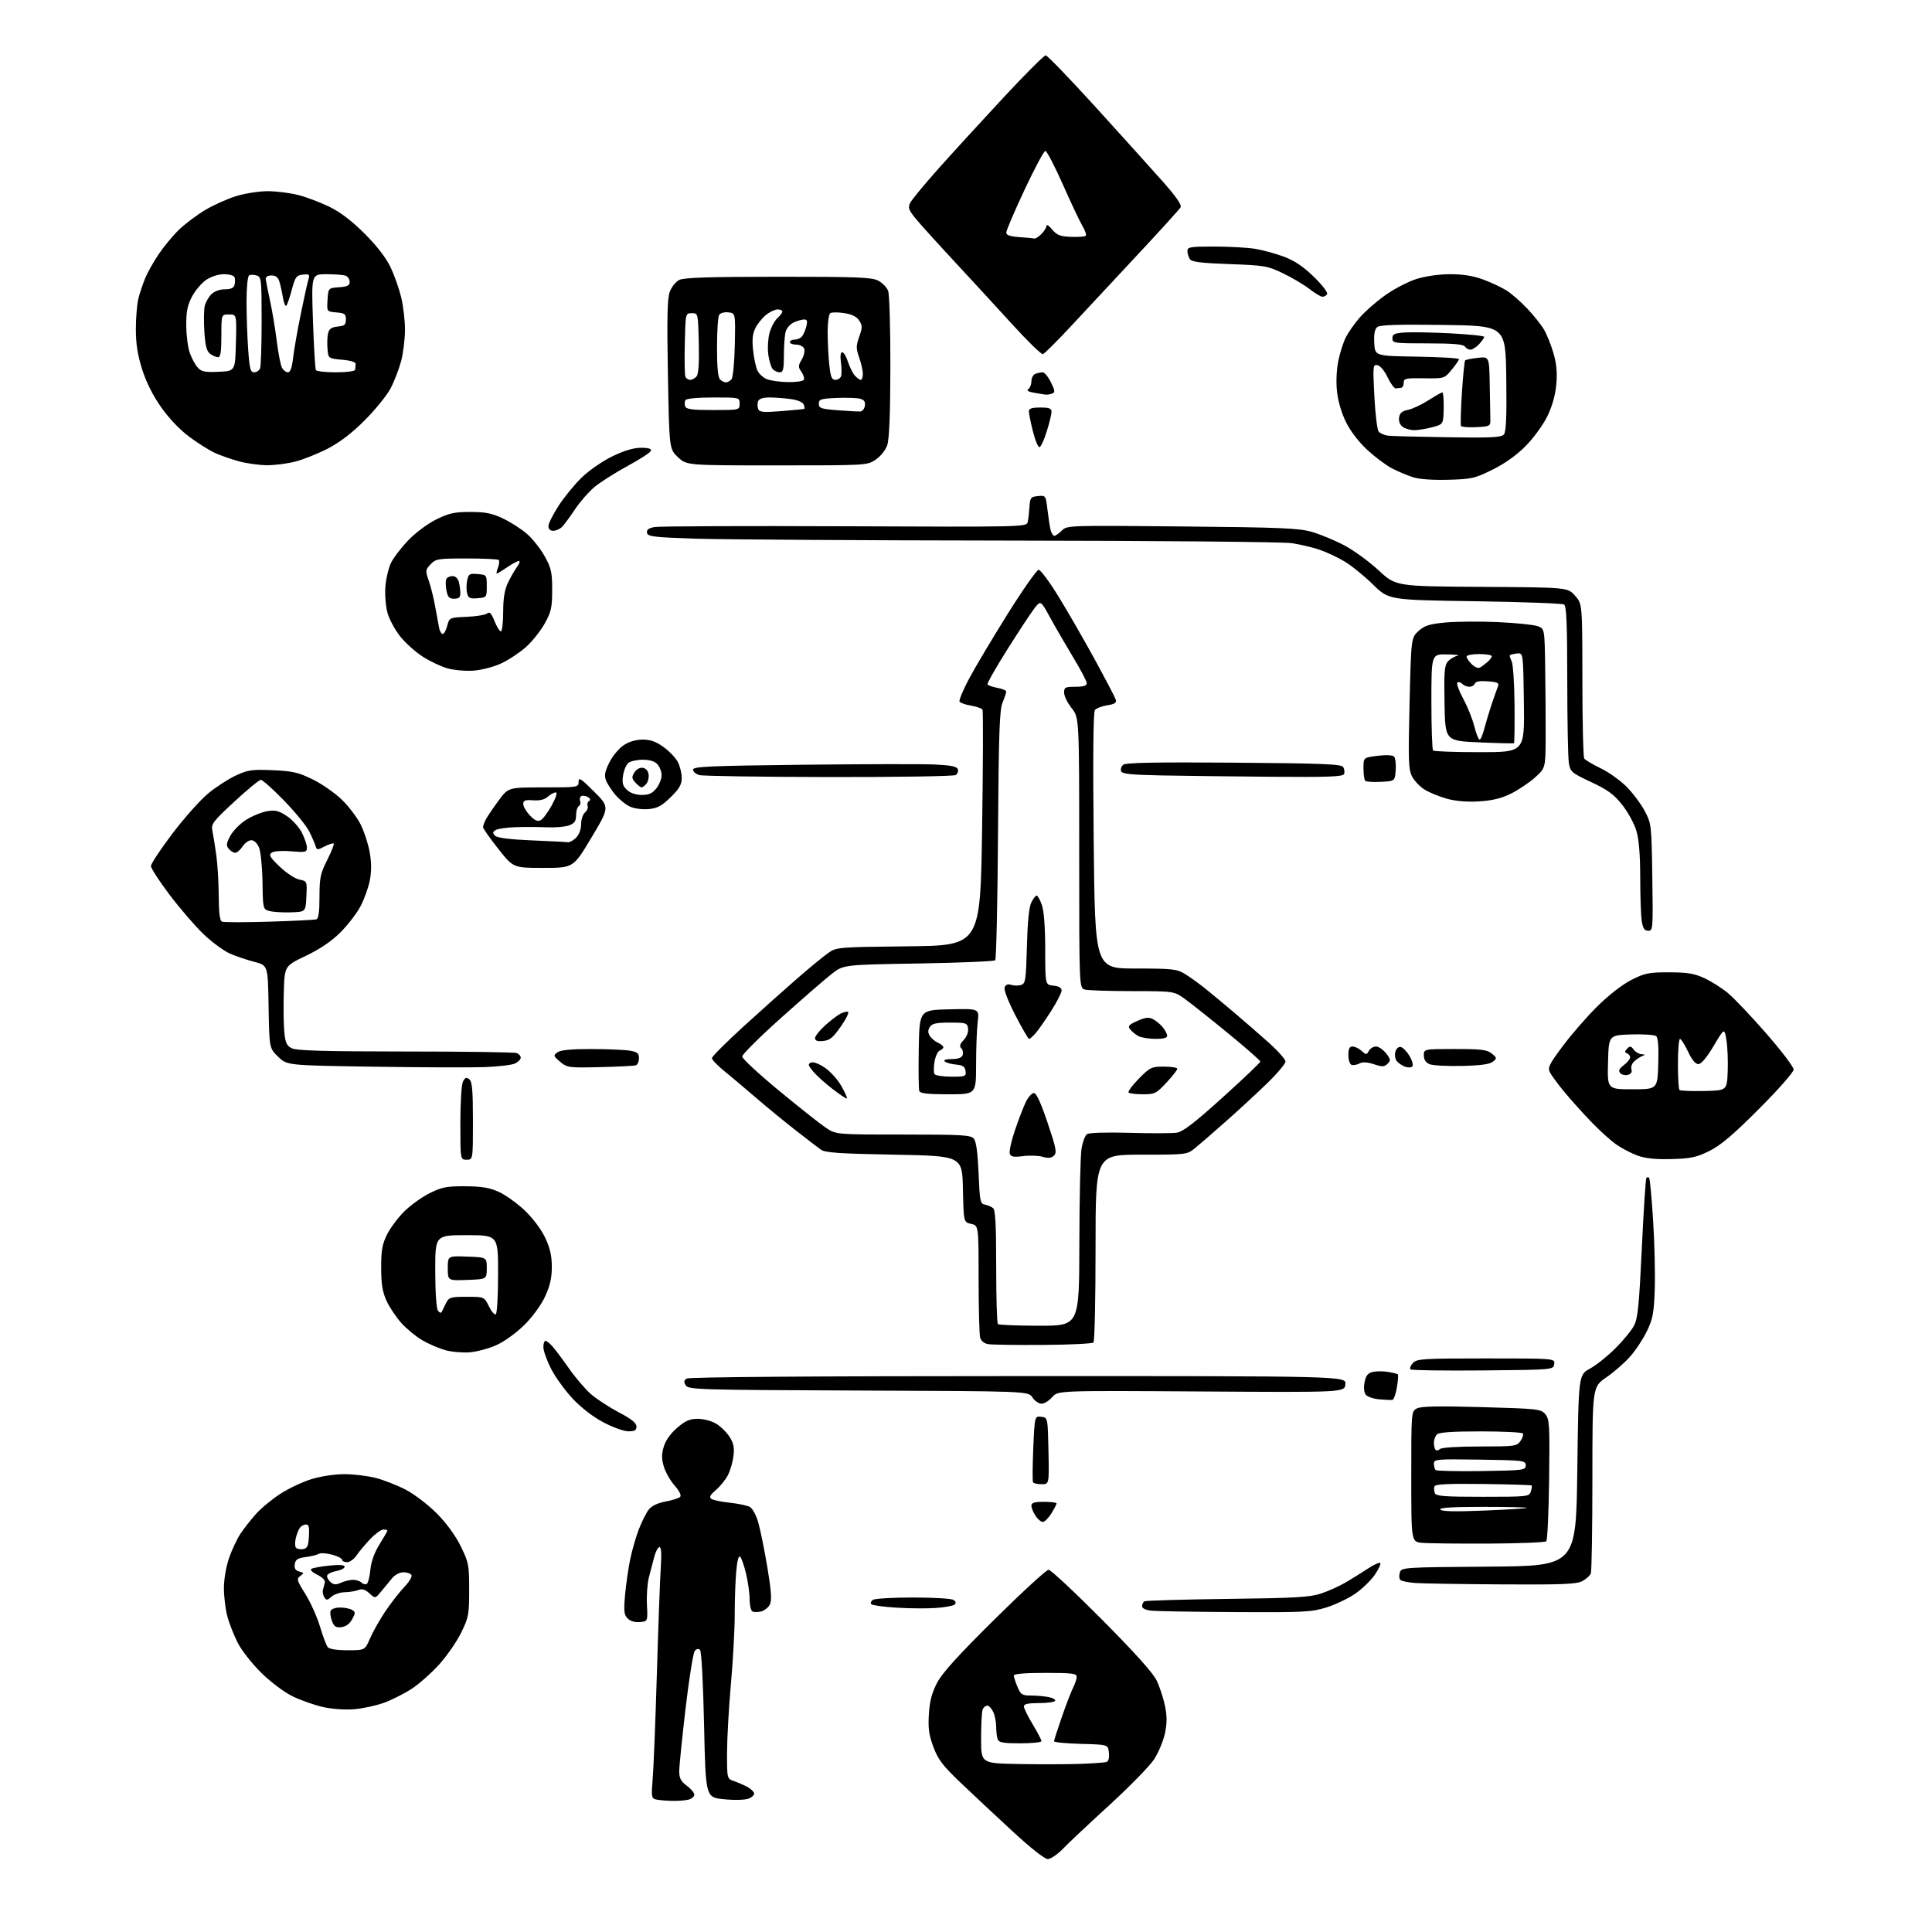 <?xml version="1.0" encoding="UTF-8" standalone="no"?>
<svg 
  version="1.1" 
  xmlns="http://www.w3.org/2000/svg" 
  xmlns:xlink="http://www.w3.org/1999/xlink" 
  xmlns:svg="http://www.w3.org/2000/svg"
  xmlns:rdf="http://www.w3.org/1999/02/22-rdf-syntax-ns#"
  xmlns:cc="http://creativecommons.org/ns#"
  xmlns:dc="http://purl.org/dc/elements/1.1/"
  viewBox="0 0 768 768"
  width="768"
  height="768"
>
<style>svg {background-color: white; }</style>"
<path stroke="none" fill="black" fill-rule="evenodd" d="M416.51,739.00C415.25,739.00 409.72,734.64 402.47,727.94C395.88,721.86 386.63,713.20 381.90,708.69C374.77,701.90 372.92,699.48 371.06,694.50C369.26,689.71 368.89,687.07 369.24,681.43C369.56,676.21 370.42,672.95 372.51,668.93C374.57,665.00 380.88,658.03 395.32,643.75C406.30,632.89 415.98,624.00 416.83,624.00C417.67,624.00 427.20,632.89 437.99,643.75C451.10,656.94 458.34,665.01 459.80,668.05C461.00,670.56 462.49,675.11 463.11,678.17C463.94,682.31 463.93,685.11 463.07,689.09C462.44,692.03 460.53,696.61 458.83,699.27C457.12,701.92 449.15,710.10 441.11,717.45C433.08,724.79 424.72,732.64 422.55,734.90C420.37,737.15 417.66,739.00 416.51,739.00zM267.00,715.87C264.52,715.81 261.67,715.55 260.65,715.29C258.99,714.86 258.87,714.07 259.45,707.16C259.81,702.95 260.55,684.20 261.11,665.50C261.66,646.80 262.36,627.79 262.66,623.25C263.03,617.73 262.86,615.00 262.14,615.00C261.56,615.00 260.61,616.80 260.04,619.00C259.47,621.20 258.52,624.87 257.92,627.14C257.33,629.42 256.99,634.26 257.17,637.89C257.50,644.50 257.50,644.50 254.38,644.80C252.42,644.99 250.61,644.46 249.52,643.38C248.06,641.92 247.90,640.51 248.47,634.08C248.84,629.91 249.75,623.58 250.48,620.00C251.21,616.42 252.76,611.02 253.92,608.00C255.08,604.98 256.84,601.44 257.84,600.15C259.03,598.61 261.33,597.49 264.54,596.89C267.22,596.39 269.84,595.56 270.36,595.04C270.94,594.46 270.13,592.77 268.19,590.57C266.49,588.62 264.55,585.23 263.89,583.02C262.96,579.91 262.95,578.10 263.86,575.06C264.61,572.57 266.58,569.80 269.20,567.56C272.49,564.74 274.21,564.00 277.43,564.00C279.73,564.01 282.92,564.87 284.76,565.99C286.55,567.09 288.94,569.45 290.06,571.24C291.62,573.71 291.98,575.53 291.57,578.77C291.28,581.11 290.31,584.49 289.42,586.27C288.54,588.05 286.39,590.73 284.66,592.24C282.22,594.35 281.81,595.17 282.84,595.85C283.58,596.34 286.87,597.01 290.14,597.36C293.41,597.70 296.96,598.44 298.03,599.01C299.15,599.61 300.58,602.24 301.44,605.27C302.26,608.15 303.87,616.11 305.03,622.97C306.56,632.10 306.85,636.04 306.09,637.69C305.53,638.93 303.95,640.22 302.59,640.57C301.23,640.91 299.64,640.89 299.06,640.54C298.48,640.18 297.99,638.00 297.98,635.69C297.98,633.39 297.35,628.87 296.59,625.66C295.84,622.45 294.78,619.38 294.25,618.85C293.61,618.21 293.06,620.26 292.66,624.69C292.33,628.43 292.05,636.23 292.06,642.00C292.06,647.77 291.38,660.15 290.54,669.50C289.71,678.85 289.02,691.12 289.01,696.77C289.00,707.05 289.00,707.05 291.75,708.01C293.26,708.54 295.59,709.54 296.92,710.23C298.25,710.93 299.52,712.06 299.75,712.74C299.98,713.43 299.00,714.43 297.59,714.97C296.08,715.54 291.99,715.65 287.75,715.22C280.50,714.50 280.50,714.50 279.88,685.68C279.53,669.22 278.84,656.44 278.29,655.89C277.66,655.26 276.92,655.40 276.18,656.28C275.56,657.04 273.91,667.29 272.53,679.08C271.15,690.86 270.01,702.10 270.01,704.06C270.00,706.86 270.64,708.10 273.00,709.84C274.65,711.06 276.00,712.67 276.00,713.41C276.00,714.16 274.99,715.04 273.75,715.37C272.51,715.70 269.48,715.93 267.00,715.87zM429.00,701.18C434.23,701.00 439.09,700.66 439.81,700.43C440.64,700.17 441.01,698.80 440.81,696.76C440.50,693.50 440.50,693.50 429.75,693.22C423.84,693.06 419.00,692.59 419.00,692.18C419.00,691.76 420.40,687.39 422.12,682.46C423.83,677.53 425.85,672.28 426.62,670.80C427.38,669.31 428.00,667.40 428.00,666.55C428.00,665.23 426.12,665.00 415.50,665.00C407.57,665.00 403.00,665.38 403.00,666.03C403.00,666.60 403.65,668.62 404.45,670.53C405.75,673.65 406.29,674.00 409.82,674.00C411.98,674.00 415.15,674.28 416.86,674.62C418.57,674.96 419.72,675.64 419.42,676.12C419.13,676.60 416.21,677.00 412.94,677.00C408.71,677.00 407.00,677.38 407.00,678.31C407.00,679.03 408.57,682.23 410.50,685.43C412.43,688.63 414.00,691.64 414.00,692.12C414.00,692.60 410.22,693.00 405.61,693.00C398.88,693.00 397.09,692.69 396.61,691.42C396.27,690.55 396.00,688.32 396.00,686.47C396.00,684.61 395.48,681.95 394.84,680.55C394.20,679.15 393.12,678.00 392.45,678.00C391.77,678.00 390.94,678.71 390.61,679.58C390.27,680.45 390.00,685.61 390.00,691.06C390.00,700.95 390.00,700.95 404.75,701.22C412.86,701.38 423.77,701.35 429.00,701.18zM140.80,679.44C137.10,679.74 131.97,679.38 128.36,678.56C124.99,677.80 119.59,675.90 116.37,674.34C113.00,672.70 107.72,668.75 103.90,665.00C100.22,661.39 96.03,656.05 94.48,653.00C92.95,649.98 91.10,645.25 90.36,642.50C89.63,639.75 89.02,634.76 89.01,631.41C89.00,627.86 89.85,622.85 91.03,619.41C92.15,616.16 94.19,611.79 95.58,609.70C96.96,607.61 99.76,604.05 101.80,601.78C103.83,599.52 108.17,595.93 111.43,593.82C114.69,591.70 120.25,589.08 123.78,587.99C127.48,586.84 133.05,586.00 136.90,586.00C140.57,586.00 146.23,586.69 149.46,587.53C152.69,588.37 158.07,590.50 161.42,592.25C164.76,594.00 170.26,598.21 173.63,601.61C177.46,605.46 181.03,610.35 183.13,614.62C186.31,621.07 186.50,622.05 186.50,632.00C186.50,641.84 186.29,642.97 183.30,649.05C181.53,652.63 177.60,658.31 174.56,661.67C171.51,665.04 166.65,669.35 163.76,671.25C160.87,673.16 155.94,675.66 152.80,676.82C149.67,677.98 144.27,679.16 140.80,679.44zM138.16,656.00C145.07,656.00 145.07,656.00 147.09,651.29C148.20,648.71 150.94,643.87 153.17,640.54C155.41,637.22 158.81,632.85 160.73,630.84C162.66,628.83 163.93,626.69 163.56,626.09C163.19,625.49 161.75,625.00 160.37,625.00C158.98,625.00 157.00,626.01 155.97,627.25C154.94,628.49 152.98,630.85 151.63,632.50C149.17,635.50 149.17,635.50 146.83,633.37C145.15,631.83 143.94,631.46 142.50,632.05C141.40,632.49 138.96,632.89 137.08,632.93C135.20,632.97 132.81,633.77 131.77,634.71C130.14,636.19 129.75,636.22 128.93,634.96C128.40,634.16 128.15,632.83 128.37,632.00C128.58,631.17 128.92,629.85 129.13,629.06C129.35,628.21 128.11,626.95 126.10,625.97C124.19,625.04 123.16,624.02 123.76,623.65C124.35,623.28 127.57,622.70 130.91,622.35C135.05,621.92 137.00,622.07 137.00,622.81C137.00,623.42 135.43,624.20 133.50,624.57C131.57,624.93 130.00,625.79 130.00,626.49C130.00,627.19 130.69,628.33 131.53,629.02C132.71,630.00 133.63,630.03 135.58,629.15C136.96,628.52 139.11,628.00 140.35,628.00C141.59,628.00 143.10,628.50 143.71,629.11C144.32,629.72 145.26,629.96 145.78,629.63C146.31,629.31 146.96,626.78 147.22,624.02C147.54,620.75 148.81,617.21 150.85,613.93C152.58,611.14 154.00,608.67 154.00,608.43C154.00,608.20 153.27,608.00 152.38,608.00C151.49,608.00 149.13,609.73 147.13,611.84C145.13,613.95 142.69,616.87 141.70,618.34C140.72,619.80 139.03,621.00 137.95,621.00C136.88,621.00 136.00,620.57 136.00,620.04C136.00,619.51 134.19,618.59 131.98,617.99C129.76,617.40 127.40,617.25 126.73,617.67C126.05,618.09 123.70,618.67 121.50,618.96C118.27,619.40 117.44,619.95 117.17,621.82C116.93,623.50 117.43,624.30 118.94,624.70C120.87,625.20 120.91,625.35 119.36,626.48C117.81,627.61 117.99,628.22 121.37,633.61C123.40,636.85 126.02,642.65 127.17,646.50C128.33,650.35 129.72,654.06 130.26,654.75C130.88,655.53 133.82,656.00 138.16,656.00zM135.72,646.82C133.54,647.07 132.80,646.59 131.96,644.39C131.39,642.89 131.15,641.06 131.43,640.33C131.71,639.59 133.40,639.01 135.22,639.02C137.02,639.02 139.18,639.46 140.00,639.99C141.33,640.84 141.33,641.26 139.97,643.72C138.99,645.50 137.46,646.61 135.72,646.82zM491.14,640.83C474.84,640.74 459.81,640.49 457.75,640.27C455.42,640.03 454.00,639.36 454.00,638.50C454.00,637.74 454.41,636.86 454.92,636.55C455.42,636.24 470.24,635.81 487.85,635.59C514.96,635.26 520.69,634.93 525.15,633.45C528.05,632.49 532.50,630.47 535.05,628.97C537.59,627.47 541.56,625.00 543.86,623.48C546.16,621.95 548.32,620.99 548.67,621.34C549.01,621.68 548.01,623.83 546.43,626.10C544.85,628.38 541.30,631.78 538.53,633.65C535.76,635.52 530.64,637.94 527.14,639.02C521.36,640.82 518.14,640.98 491.14,640.83zM372.00,639.20C368.43,639.45 361.37,639.39 356.33,639.07C351.28,638.76 346.80,638.14 346.36,637.70C345.92,637.25 346.22,636.47 347.03,635.96C347.84,635.45 355.02,635.03 363.00,635.03C370.98,635.03 378.17,635.45 378.99,635.97C379.96,636.59 380.14,637.24 379.49,637.83C378.95,638.34 375.57,638.95 372.00,639.20zM596.80,629.82C580.68,629.72 565.25,629.47 562.50,629.26C559.75,629.05 557.12,628.50 556.65,628.04C556.18,627.58 556.10,626.26 556.46,625.11C557.12,623.06 557.63,623.02 591.81,622.76C626.50,622.50 626.50,622.50 627.00,584.52C627.50,546.54 627.50,546.54 632.00,544.07C634.48,542.72 639.03,539.09 642.11,536.02C645.20,532.95 648.54,528.88 649.54,526.97C651.06,524.08 651.57,518.95 652.65,496.11C653.36,481.05 654.18,468.49 654.47,468.20C654.76,467.91 655.25,467.92 655.56,468.22C655.86,468.53 656.58,476.14 657.14,485.14C657.71,494.14 658.00,506.45 657.79,512.50C657.46,521.95 657.03,524.29 654.69,529.12C653.20,532.22 650.21,536.76 648.04,539.21C645.88,541.67 641.61,545.40 638.56,547.51C633.00,551.33 633.00,551.33 633.00,587.58C633.00,607.52 632.72,624.56 632.38,625.46C632.04,626.35 630.48,627.73 628.93,628.54C626.61,629.74 620.82,629.97 596.80,629.82zM120.34,615.81C122.15,615.55 122.55,614.74 122.80,610.75C123.04,607.15 122.76,606.00 121.68,606.00C120.89,606.00 119.80,606.56 119.26,607.25C118.72,607.94 117.97,609.76 117.61,611.30C117.24,612.83 117.22,614.55 117.56,615.10C117.91,615.66 119.16,615.98 120.34,615.81zM591.67,613.60C579.48,613.66 567.59,613.52 565.25,613.29C561.00,612.89 561.00,612.89 561.00,586.98C561.00,561.24 561.01,561.06 563.22,559.88C564.85,559.01 571.62,558.87 588.97,559.35C611.47,559.98 612.58,560.11 614.30,562.18C615.94,564.15 616.07,566.43 615.80,588.09C615.63,601.15 615.13,612.21 614.67,612.67C614.21,613.13 603.86,613.55 591.67,613.60zM414.53,605.00C413.82,605.00 412.50,603.89 411.62,602.54C410.73,601.18 410.00,599.38 410.00,598.54C410.00,597.36 411.17,597.00 415.00,597.00C417.75,597.00 420.00,597.28 420.00,597.63C420.00,597.98 419.06,599.78 417.92,601.63C416.77,603.48 415.25,605.00 414.53,605.00zM589.86,600.48C599.01,600.11 606.69,599.63 606.92,599.41C607.15,599.18 599.36,599.00 589.61,599.00C577.20,599.00 572.08,599.32 572.55,600.08C573.01,600.82 578.37,600.95 589.86,600.48zM589.40,595.00C607.21,595.00 607.89,594.93 608.52,592.92C608.89,591.78 609.03,590.69 608.83,590.50C608.64,590.31 599.96,590.04 589.55,589.91C575.55,589.73 570.51,589.98 570.21,590.87C569.99,591.53 570.06,592.73 570.37,593.53C570.84,594.75 574.10,595.00 589.40,595.00zM414.09,590.00C412.45,590.00 410.91,589.66 410.65,589.25C410.40,588.84 410.44,582.74 410.74,575.70C411.30,562.90 411.30,562.90 413.90,563.20C416.50,563.50 416.50,563.50 416.78,576.75C417.06,590.00 417.06,590.00 414.09,590.00zM588.94,584.77C605.74,584.51 606.50,584.41 606.50,582.50C606.50,580.58 605.74,580.49 588.25,580.23C571.04,579.97 570.00,580.06 570.00,581.81C570.00,582.83 570.31,583.98 570.69,584.36C571.07,584.73 579.28,584.92 588.94,584.77zM572.38,576.02C572.98,575.42 579.49,575.00 588.14,575.00C602.12,575.00 602.97,574.89 604.40,572.84C605.23,571.65 605.68,570.30 605.40,569.84C605.11,569.38 597.57,569.00 588.64,569.00C577.34,569.00 572.03,569.37 571.20,570.20C570.54,570.86 570.00,572.36 570.00,573.53C570.00,574.71 570.31,575.97 570.68,576.35C571.06,576.73 571.82,576.58 572.38,576.02zM249.75,568.97C247.96,568.96 243.45,567.32 239.73,565.33C235.53,563.09 230.86,559.45 227.44,555.77C224.42,552.49 220.60,547.17 218.97,543.94C217.34,540.70 216.00,536.92 216.00,535.53C216.00,534.14 216.37,533.00 216.83,533.00C217.28,533.00 218.55,534.01 219.65,535.25C220.75,536.49 223.75,540.50 226.31,544.16C228.88,547.82 232.82,552.40 235.08,554.34C237.34,556.27 242.29,559.48 246.09,561.48C251.02,564.07 253.00,565.67 253.00,567.05C253.00,568.59 252.31,568.99 249.75,568.97zM414.03,558.00C412.94,558.00 411.31,556.88 410.41,555.51C408.78,553.01 408.78,553.01 341.25,552.76C277.76,552.52 273.65,552.39 272.61,550.72C271.75,549.34 271.84,548.73 273.00,547.99C273.93,547.39 323.66,547.02 404.81,547.02C535.13,547.00 535.13,547.00 534.81,550.25C534.50,553.50 534.50,553.50 477.50,553.13C420.50,552.76 420.50,552.76 418.26,555.38C417.02,556.82 415.12,558.00 414.03,558.00zM553.49,556.49C552.95,556.57 550.62,556.47 548.33,556.26C546.03,556.06 543.62,555.25 542.96,554.46C542.23,553.57 542.02,551.69 542.43,549.52C542.92,546.88 543.71,545.86 545.60,545.39C546.98,545.04 549.71,545.02 551.68,545.34C553.64,545.65 555.44,546.10 555.67,546.33C555.90,546.57 555.73,548.91 555.28,551.55C554.84,554.18 554.03,556.41 553.49,556.49zM589.43,544.77C573.99,544.91 561.06,544.72 560.68,544.35C560.30,543.97 560.74,542.84 561.65,541.83C563.18,540.14 565.42,540.00 590.72,540.00C618.14,540.00 618.14,540.00 617.82,542.25C617.50,544.50 617.50,544.50 589.43,544.77zM186.75,537.56C183.86,537.79 179.44,537.40 176.93,536.69C174.42,535.98 170.33,534.21 167.85,532.76C165.36,531.30 161.63,528.23 159.55,525.93C157.48,523.63 154.82,519.66 153.66,517.12C152.04,513.58 151.53,510.51 151.52,504.00C151.50,497.09 151.94,494.61 153.83,490.77C155.11,488.17 158.23,484.00 160.76,481.51C163.29,479.01 167.86,475.74 170.93,474.24C175.72,471.88 177.69,471.51 185.00,471.56C191.50,471.60 194.63,472.13 198.29,473.79C200.93,474.99 205.53,478.28 208.53,481.12C211.71,484.13 215.10,488.62 216.66,491.89C218.63,496.02 219.34,499.09 219.36,503.50C219.37,507.89 218.67,511.05 216.73,515.27C215.20,518.63 211.79,523.34 208.57,526.57C205.45,529.68 200.63,533.20 197.52,534.62C194.49,536.01 189.64,537.33 186.75,537.56zM414.67,534.63C404.13,534.70 394.31,534.56 392.85,534.32C391.19,534.05 389.99,533.07 389.62,531.69C389.29,530.49 389.02,519.97 389.01,508.33C389.00,487.16 389.00,487.16 386.03,486.51C383.06,485.85 383.06,485.85 382.78,472.68C382.50,459.50 382.50,459.50 355.44,459.00C333.56,458.60 327.98,458.21 326.31,457.00C325.17,456.18 320.69,452.75 316.37,449.38C312.04,446.01 304.90,440.16 300.50,436.37C296.10,432.57 290.36,427.74 287.75,425.62C285.14,423.49 283.00,421.25 283.00,420.62C283.00,420.00 288.74,414.26 295.75,407.87C302.76,401.49 312.33,392.93 317.01,388.87C321.70,384.80 327.10,380.35 329.01,378.99C332.50,376.50 332.50,376.50 361.09,376.17C389.69,375.84 389.69,375.84 390.40,329.41C390.79,303.88 390.86,282.58 390.55,282.08C390.24,281.58 388.19,280.87 386.00,280.50C383.81,280.13 381.75,279.41 381.44,278.90C381.13,278.40 382.81,274.32 385.19,269.85C387.56,265.38 394.46,253.80 400.52,244.11C406.58,234.43 412.15,226.50 412.88,226.50C413.62,226.50 417.14,231.22 420.70,237.00C424.26,242.78 430.73,254.01 435.09,261.97C439.44,269.94 443.24,277.19 443.53,278.09C443.93,279.37 443.17,279.88 440.16,280.36C438.01,280.70 435.81,281.55 435.25,282.24C434.59,283.07 434.42,300.89 434.76,334.25C435.28,385.00 435.28,385.00 451.39,385.00C466.07,385.01 467.81,385.20 471.00,387.14C472.92,388.31 476.52,390.90 479.00,392.88C481.47,394.87 486.65,399.16 490.50,402.43C494.35,405.69 500.54,411.07 504.25,414.38C507.96,417.70 511.00,421.11 511.00,421.98C511.00,422.84 507.74,426.72 503.75,430.59C499.76,434.46 492.45,441.22 487.50,445.60C482.55,449.99 477.00,454.80 475.17,456.29C471.85,459.00 471.85,459.00 453.67,459.00C435.50,459.00 435.50,459.00 435.50,495.91C435.50,516.22 435.13,533.20 434.67,533.66C434.21,534.12 425.21,534.56 414.67,534.63zM413.17,527.00C429.00,527.00 429.00,527.00 429.06,494.25C429.09,476.24 429.48,459.32 429.92,456.65C430.36,453.98 431.34,451.36 432.11,450.83C432.93,450.27 439.90,450.05 449.00,450.31C457.52,450.56 465.98,450.54 467.78,450.26C470.24,449.89 474.80,446.38 486.03,436.24C494.26,428.81 501.00,422.39 501.00,421.99C501.00,421.58 495.26,416.55 488.25,410.80C481.24,405.05 473.52,398.92 471.10,397.17C466.70,394.00 466.70,394.00 450.10,393.99C440.97,393.98 432.49,393.70 431.25,393.37C429.00,392.77 429.00,392.77 429.00,339.02C429.00,285.28 429.00,285.28 426.00,281.50C424.35,279.42 423.00,276.66 423.00,275.36C423.00,273.23 423.44,273.00 427.50,273.00C430.69,273.00 432.00,272.59 432.00,271.60C432.00,270.83 429.59,266.22 426.64,261.35C423.70,256.48 419.57,249.37 417.48,245.55C413.68,238.60 413.68,238.60 411.14,241.90C409.74,243.71 404.89,251.09 400.35,258.29C395.82,265.49 392.31,271.70 392.55,272.08C392.78,272.46 394.56,273.07 396.49,273.43C398.42,273.79 400.00,274.47 400.00,274.92C400.00,275.38 399.34,277.34 398.53,279.28C397.32,282.18 397.00,291.48 396.72,331.87C396.54,358.86 396.04,381.29 395.61,381.72C395.19,382.15 381.44,382.73 365.07,383.00C335.29,383.50 335.29,383.50 330.65,387.12C328.09,389.11 319.03,396.98 310.50,404.61C301.98,412.24 295.01,419.16 295.03,419.99C295.05,420.82 301.61,426.90 309.60,433.50C317.59,440.10 325.97,446.74 328.22,448.25C332.30,451.00 332.30,451.00 359.03,451.00C382.63,451.00 385.92,451.19 387.13,452.65C388.05,453.76 388.66,458.25 389.00,466.39C389.46,477.48 389.66,478.51 391.50,478.85C392.60,479.05 394.06,479.67 394.75,480.23C395.68,480.99 396.00,486.89 396.00,503.46C396.00,515.67 396.30,525.97 396.67,526.33C397.03,526.70 404.46,527.00 413.17,527.00zM197.09,522.45C197.59,522.14 198.00,514.93 198.00,506.44C198.00,491.00 198.00,491.00 185.50,491.00C173.00,491.00 173.00,491.00 173.02,505.25C173.02,513.66 173.47,520.11 174.09,521.00C174.68,521.84 175.35,522.06 175.59,521.50C175.83,520.95 176.60,519.38 177.30,518.00C178.46,515.69 179.10,515.50 185.53,515.50C192.50,515.50 192.50,515.50 194.34,519.26C195.34,521.32 196.58,522.76 197.09,522.45zM185.75,508.79C178.00,509.08 178.00,509.08 178.00,504.16C178.00,499.23 178.00,499.23 185.75,499.52C193.50,499.80 193.50,499.80 193.50,504.15C193.50,508.50 193.50,508.50 185.75,508.79zM185.50,461.00C183.00,461.00 183.00,461.00 183.00,446.43C183.00,438.00 183.45,431.03 184.07,429.87C184.92,428.27 185.43,428.11 186.57,429.06C187.70,429.99 188.00,433.51 188.00,445.62C188.00,461.00 188.00,461.00 185.50,461.00zM418.95,459.39C417.90,460.37 416.67,460.49 414.50,459.85C412.85,459.36 409.36,459.23 406.75,459.57C402.99,460.06 401.89,459.86 401.41,458.63C401.08,457.77 402.00,453.57 403.46,449.28C404.91,445.00 406.87,439.93 407.81,438.00C408.75,436.07 410.18,434.50 410.99,434.50C411.97,434.50 413.77,438.38 416.42,446.27C419.86,456.48 420.20,458.22 418.95,459.39zM664.50,460.75C658.19,460.92 654.16,460.51 651.01,459.38C648.53,458.49 644.71,456.50 642.51,454.96C640.30,453.43 635.76,449.32 632.42,445.83C629.07,442.35 624.30,437.02 621.80,434.00C619.31,430.98 616.77,427.52 616.14,426.33C615.15,424.43 615.77,423.15 621.22,415.83C624.63,411.25 630.83,404.12 635.01,400.00C639.56,395.51 644.99,391.30 648.55,389.50C653.86,386.82 655.47,386.50 663.50,386.51C670.70,386.53 673.49,386.98 677.42,388.78C680.13,390.02 684.34,392.67 686.77,394.67C689.21,396.67 696.11,403.93 702.10,410.80C708.10,417.67 713.00,424.13 713.00,425.15C713.00,426.20 707.05,432.97 699.25,440.78C688.93,451.12 684.00,455.30 679.50,457.53C674.38,460.06 672.17,460.54 664.50,460.75zM336.67,436.66C336.47,436.86 333.88,435.15 330.90,432.85C327.93,430.55 324.45,427.40 323.17,425.84C321.15,423.37 321.06,422.92 322.45,422.38C323.39,422.02 325.70,422.91 328.01,424.51C330.19,426.02 333.11,429.29 334.50,431.78C335.89,434.27 336.87,436.47 336.67,436.66zM376.97,435.00C368.87,435.00 365.81,434.66 365.44,433.71C365.17,433.00 365.07,425.46 365.22,416.96C365.50,401.50 365.50,401.50 377.39,401.22C389.29,400.93 389.29,400.93 388.65,406.22C388.30,409.12 388.01,416.79 388.01,423.25C388.00,435.00 388.00,435.00 376.97,435.00zM454.35,435.00C451.59,435.00 449.02,434.69 448.64,434.31C448.26,433.93 450.08,431.45 452.69,428.81C457.16,424.27 457.72,424.00 462.71,424.00C465.62,424.00 468.00,424.39 468.00,424.86C468.00,425.33 466.06,427.81 463.68,430.36C459.65,434.69 459.02,435.00 454.35,435.00zM677.36,433.69C686.50,433.50 686.50,433.50 686.79,425.85C686.95,421.65 686.72,416.04 686.27,413.40C685.47,408.59 685.47,408.59 681.19,415.80C678.43,420.44 676.28,423.00 675.13,423.00C673.96,423.00 672.53,421.26 671.00,418.00C669.71,415.25 668.29,413.00 667.83,413.00C667.37,413.00 667.00,417.43 667.00,422.83C667.00,428.24 667.27,432.94 667.61,433.28C667.95,433.61 672.33,433.80 677.36,433.69zM648.90,433.00C658.87,433.00 658.87,433.00 659.18,422.91C659.40,416.16 659.12,412.51 658.35,411.87C657.72,411.35 653.22,411.05 648.35,411.21C639.50,411.50 639.50,411.50 639.22,422.25C638.93,433.00 638.93,433.00 648.90,433.00zM378.13,428.00C383.79,428.00 384.12,427.87 383.82,425.75C383.57,423.98 382.75,423.43 380.00,423.18C378.07,423.00 376.07,422.44 375.55,421.93C374.96,421.35 376.02,421.00 378.33,421.00C380.80,421.00 382.27,420.47 382.66,419.43C382.99,418.57 382.76,417.36 382.14,416.74C381.31,415.91 381.55,415.04 383.09,413.40C384.30,412.11 385.03,410.22 384.83,408.85C384.52,406.64 384.08,406.50 377.61,406.50C372.14,406.50 370.49,406.86 369.62,408.25C368.82,409.51 368.81,410.49 369.59,411.75C370.18,412.71 371.64,413.94 372.83,414.49C374.02,415.03 375.00,415.83 375.00,416.27C375.00,416.71 374.36,417.31 373.57,417.61C372.79,417.91 371.85,419.90 371.49,422.04C371.13,424.18 371.12,426.39 371.48,426.96C371.83,427.53 374.82,428.00 378.13,428.00zM647.06,427.27C645.97,427.56 644.61,427.23 644.03,426.54C643.27,425.62 643.66,424.78 645.50,423.41C646.87,422.37 648.00,420.99 648.00,420.35C648.00,419.70 647.44,418.96 646.75,418.71C645.77,418.35 645.78,417.96 646.82,416.88C647.93,415.71 648.33,415.77 649.43,417.25C650.14,418.21 651.57,419.04 652.61,419.08C654.02,419.14 654.12,419.30 653.00,419.71C652.17,420.01 650.71,420.95 649.74,421.80C648.75,422.66 648.21,424.09 648.51,425.04C648.88,426.18 648.39,426.93 647.06,427.27zM192.50,424.20C187.00,424.39 167.11,424.31 148.30,424.03C114.11,423.50 114.11,423.50 110.58,420.08C107.05,416.65 107.05,416.65 106.77,400.19C106.50,383.73 106.50,383.73 101.11,382.35C98.14,381.59 93.74,380.10 91.33,379.03C88.92,377.96 84.24,374.51 80.94,371.37C77.64,368.22 71.58,361.20 67.47,355.77C63.36,350.34 60.00,345.16 60.00,344.26C60.00,343.36 63.87,337.52 68.60,331.28C73.33,325.05 79.74,317.86 82.85,315.32C85.96,312.78 90.90,309.59 93.84,308.23C98.59,306.04 100.22,305.81 108.44,306.17C116.41,306.52 118.63,307.04 124.35,309.85C128.00,311.65 133.20,315.27 135.90,317.90C138.60,320.53 141.94,324.92 143.32,327.65C144.71,330.39 146.33,335.33 146.93,338.62C147.68,342.76 147.71,346.27 147.02,349.91C146.46,352.82 144.77,357.52 143.26,360.35C141.75,363.18 138.13,367.86 135.22,370.74C131.72,374.21 127.11,377.32 121.54,379.98C113.13,383.99 113.13,383.99 112.82,394.25C112.64,399.89 112.72,406.96 113.00,409.98C113.42,414.55 113.91,415.66 116.00,416.71C117.89,417.66 128.87,417.97 161.17,417.99C184.64,417.99 204.55,418.27 205.42,418.61C206.29,418.94 207.00,419.76 207.00,420.44C207.00,421.11 205.99,422.15 204.75,422.75C203.51,423.35 198.00,424.00 192.50,424.20zM238.53,424.20C226.03,424.49 225.45,424.41 222.67,422.07C219.95,419.78 219.89,419.56 221.58,418.32C222.83,417.41 226.94,417.00 234.94,417.01C241.30,417.02 248.19,417.30 250.25,417.64C253.37,418.16 254.00,418.67 254.00,420.66C254.00,421.98 253.44,423.25 252.75,423.48C252.06,423.71 245.66,424.03 238.53,424.20zM561.38,423.96C560.90,424.42 559.58,424.44 558.47,424.01C557.35,423.58 555.90,422.59 555.26,421.81C554.61,421.03 554.35,419.39 554.67,418.15C555.02,416.81 555.89,416.03 556.83,416.20C557.69,416.37 559.26,418.00 560.33,419.82C561.43,421.70 561.88,423.49 561.38,423.96zM540.39,422.75C539.35,423.29 537.94,423.53 537.25,423.28C536.56,423.04 536.00,421.30 536.00,419.42C536.00,416.89 536.44,416.00 537.67,416.00C538.59,416.00 540.20,416.78 541.25,417.73C543.06,419.37 543.21,419.37 544.13,417.73C544.66,416.78 545.94,416.00 546.98,416.00C548.01,416.00 549.80,417.21 550.96,418.68C552.83,421.06 552.90,421.53 551.58,422.85C550.30,424.12 549.50,424.16 546.19,423.06C543.53,422.18 541.69,422.09 540.39,422.75zM581.11,423.73C575.27,423.87 569.49,423.55 568.25,423.02C566.76,422.39 566.00,421.21 566.00,419.53C566.00,417.00 566.00,417.00 578.39,417.00C588.81,417.00 591.13,417.28 592.99,418.79C595.08,420.48 595.10,420.67 593.46,422.03C592.23,423.05 588.59,423.55 581.11,423.73zM327.22,413.81C324.93,414.04 324.00,413.71 324.00,412.68C324.00,411.88 325.76,409.64 327.91,407.70C330.06,405.76 332.79,403.65 333.97,403.02C335.15,402.39 336.56,402.02 337.10,402.20C337.64,402.38 336.37,405.00 334.27,408.01C331.16,412.48 329.84,413.56 327.22,413.81zM409.07,413.00C408.75,413.00 406.29,408.75 403.61,403.56C400.70,397.93 398.99,393.47 399.36,392.50C399.79,391.39 400.64,391.07 402.00,391.50C403.10,391.85 404.86,391.86 405.91,391.53C407.65,390.98 407.85,389.62 408.21,376.21C408.46,366.51 409.06,360.56 409.96,358.75C410.71,357.24 411.66,356.00 412.08,356.00C412.50,356.00 413.44,357.69 414.16,359.75C415.00,362.15 415.48,368.55 415.49,377.50C415.50,391.50 415.50,391.50 418.75,391.81C420.95,392.03 422.00,392.65 422.00,393.74C422.00,394.63 420.12,398.32 417.81,401.93C415.51,405.54 412.73,409.51 411.64,410.75C410.55,411.99 409.39,413.00 409.07,413.00zM459.25,412.97C456.64,412.95 453.60,412.45 452.50,411.85C451.40,411.24 449.95,410.06 449.27,409.21C448.22,407.90 448.65,407.39 452.10,405.84C455.30,404.41 456.64,404.26 458.34,405.13C459.53,405.74 461.28,407.19 462.23,408.37C463.18,409.54 463.97,411.06 463.98,411.75C463.99,412.58 462.41,412.99 459.25,412.97zM655.20,370.00C653.74,370.00 653.11,369.08 652.64,366.25C652.30,364.19 652.02,356.39 652.01,348.93C652.00,339.73 651.51,333.71 650.48,330.25C649.65,327.43 647.12,322.80 644.86,319.94C641.57,315.78 639.14,314.00 632.51,310.89C624.68,307.22 624.23,306.84 623.64,303.26C623.30,301.19 623.02,286.36 623.01,270.31C623.00,248.06 622.70,240.93 621.75,240.31C621.06,239.86 605.10,239.28 586.28,239.00C552.06,238.50 552.06,238.50 545.78,232.35C542.32,228.96 537.25,224.84 534.50,223.20C531.75,221.55 527.25,219.44 524.50,218.51C521.75,217.58 516.80,216.41 513.50,215.91C510.20,215.41 459.80,214.95 401.50,214.89C343.20,214.82 286.96,214.48 276.51,214.13C259.77,213.58 257.48,213.30 257.20,211.81C256.96,210.58 257.78,209.95 260.19,209.51C262.01,209.17 296.03,209.03 335.79,209.20C407.40,209.50 408.09,209.48 408.53,207.50C408.77,206.40 409.09,203.70 409.23,201.50C409.48,197.82 409.75,197.48 412.61,197.20C415.69,196.90 415.72,196.94 416.39,202.66C416.76,205.82 417.33,209.45 417.64,210.71C417.96,211.97 418.62,213.00 419.11,213.00C419.60,213.00 420.94,212.06 422.09,210.91C424.15,208.85 424.59,208.83 469.84,209.27C509.31,209.65 516.31,209.94 521.50,211.44C524.80,212.39 530.55,214.77 534.28,216.73C538.01,218.68 544.17,223.16 547.97,226.68C554.88,233.08 554.88,233.08 589.02,233.29C623.16,233.50 623.16,233.50 626.08,236.77C629.00,240.03 629.00,240.03 629.02,270.27C629.02,286.89 629.36,300.97 629.77,301.55C630.17,302.12 633.08,303.84 636.24,305.37C639.40,306.89 644.03,310.19 646.54,312.69C649.04,315.20 652.31,319.56 653.80,322.38C656.45,327.41 656.51,327.88 656.82,348.75C657.13,369.23 657.07,370.00 655.20,370.00zM107.00,366.38C116.62,366.09 125.06,365.67 125.75,365.45C126.62,365.18 127.00,362.48 127.00,356.50C127.00,348.94 127.36,347.24 130.07,341.87C131.75,338.53 132.92,335.58 132.66,335.33C132.40,335.07 130.79,335.58 129.07,336.46C126.16,337.97 125.93,337.96 125.43,336.28C125.14,335.30 124.01,332.70 122.92,330.50C121.83,328.30 117.33,322.79 112.92,318.25C108.51,313.71 104.36,310.00 103.70,310.00C103.04,310.00 98.30,313.90 93.16,318.67C84.42,326.77 83.86,327.53 84.46,330.41C84.80,332.11 85.50,336.43 85.99,340.00C86.49,343.57 86.92,350.85 86.95,356.17C86.98,362.91 87.38,366.00 88.25,366.37C88.94,366.67 97.38,366.67 107.00,366.38zM115.50,362.67C112.20,362.77 108.38,362.52 107.00,362.12C104.55,361.42 104.50,361.21 104.35,350.64C104.26,344.72 103.64,338.56 102.97,336.94C102.25,335.18 101.01,334.00 99.90,334.00C98.88,334.00 97.31,335.12 96.41,336.50C95.51,337.88 94.20,339.00 93.51,339.00C92.81,339.00 91.66,338.29 90.94,337.42C89.84,336.11 89.95,335.25 91.56,332.24C92.63,330.26 95.45,327.41 97.83,325.90C100.21,324.39 103.95,322.85 106.13,322.48C109.42,321.92 110.78,322.25 114.03,324.40C116.19,325.83 118.87,328.78 119.98,330.96C121.09,333.14 122.00,335.82 122.00,336.92C122.00,338.77 121.51,338.88 115.75,338.41C112.08,338.10 108.88,338.33 108.00,338.95C106.75,339.84 107.27,340.76 111.21,344.52C113.80,347.01 117.31,349.31 119.00,349.65C122.09,350.27 122.09,350.27 121.79,356.38C121.50,362.50 121.50,362.50 115.50,362.67zM215.97,345.00C204.04,345.00 204.04,345.00 198.02,337.36C194.71,333.16 192.00,329.31 192.00,328.80C192.00,328.29 192.52,326.89 193.16,325.68C193.80,324.48 196.06,321.14 198.19,318.25C202.06,313.00 202.06,313.00 216.03,313.00C229.83,313.00 230.00,312.97 230.00,310.76C230.00,308.86 230.95,309.47 236.17,314.69C242.34,320.86 242.34,320.86 235.12,332.93C227.91,345.00 227.91,345.00 215.97,345.00zM225.75,334.81C226.44,334.91 227.90,334.10 229.00,333.00C230.21,331.79 231.00,329.67 231.00,327.62C231.00,325.76 231.70,323.67 232.55,322.96C233.40,322.26 233.87,321.09 233.59,320.37C233.31,319.65 233.58,318.76 234.17,318.39C234.88,317.96 234.69,317.40 233.62,316.81C232.72,316.30 231.56,316.16 231.04,316.48C230.51,316.80 230.32,317.68 230.61,318.43C230.90,319.18 230.66,320.09 230.07,320.46C229.48,320.82 229.00,322.45 229.00,324.08C229.00,326.40 228.40,327.28 226.25,328.09C224.74,328.67 220.80,329.02 217.50,328.87C214.20,328.72 208.57,328.69 205.00,328.81C201.43,328.93 197.83,329.45 197.01,329.97C195.79,330.74 195.75,331.15 196.80,332.21C197.66,333.07 202.49,333.69 211.30,334.06C218.56,334.36 225.06,334.70 225.75,334.81zM214.95,326.03C215.86,325.54 217.85,322.86 219.37,320.07C221.10,316.87 221.67,315.00 220.89,315.00C220.21,315.00 218.81,315.77 217.77,316.71C216.51,317.85 214.57,318.32 211.94,318.13C208.73,317.90 208.00,318.17 208.00,319.62C208.00,320.59 209.19,322.63 210.65,324.15C212.60,326.19 213.73,326.68 214.95,326.03zM257.85,321.63C255.40,321.85 252.17,321.43 250.45,320.65C248.77,319.89 246.14,317.77 244.60,315.94C243.06,314.11 241.38,311.51 240.87,310.15C240.15,308.27 240.46,306.63 242.22,303.10C243.47,300.57 246.03,297.49 247.90,296.25C250.07,294.81 252.81,294.00 255.50,294.00C258.57,294.00 260.80,294.80 263.81,296.98C266.08,298.62 268.62,301.30 269.46,302.93C270.31,304.56 271.00,307.40 271.00,309.24C271.00,311.87 270.06,313.51 266.60,316.90C263.05,320.38 261.35,321.30 257.85,321.63zM587.85,318.57C583.08,318.85 578.60,318.46 575.08,317.48C572.10,316.64 568.15,315.02 566.31,313.88C564.46,312.74 562.22,310.39 561.32,308.65C559.89,305.88 559.77,302.39 560.32,279.50C560.96,253.50 560.96,253.50 563.89,250.84C566.32,248.65 568.17,248.06 574.66,247.45C578.97,247.05 588.37,246.98 595.54,247.30C602.72,247.63 609.81,248.36 611.29,248.92C614.00,249.95 614.00,249.95 614.23,265.23C614.36,273.63 614.45,286.09 614.42,292.92C614.37,305.34 614.37,305.34 610.09,309.15C607.73,311.24 603.41,314.12 600.50,315.55C596.73,317.39 593.07,318.26 587.85,318.57zM255.12,316.00C257.96,316.00 259.35,315.37 260.93,313.37C262.07,311.92 263.00,309.59 263.00,308.19C263.00,306.80 262.26,304.83 261.35,303.83C260.25,302.62 258.29,302.00 255.54,302.00C253.25,302.00 250.68,302.56 249.81,303.25C248.95,303.94 247.99,306.20 247.68,308.27C247.23,311.28 247.55,312.43 249.25,314.02C250.58,315.26 252.77,316.00 255.12,316.00zM255.03,313.00C254.64,313.00 253.53,312.14 252.59,311.10C251.11,309.47 251.06,308.88 252.18,307.06C252.96,305.81 254.32,305.05 255.50,305.22C256.72,305.39 257.63,306.40 257.83,307.81C258.01,309.07 257.61,310.76 256.95,311.56C256.29,312.35 255.43,313.00 255.03,313.00zM548.96,310.79C545.91,310.96 543.10,310.77 542.71,310.38C542.32,309.99 542.00,307.75 542.00,305.41C542.00,301.14 542.00,301.14 547.58,300.45C550.90,300.03 553.55,300.15 554.14,300.74C554.68,301.28 554.99,303.70 554.81,306.11C554.50,310.50 554.50,310.50 548.96,310.79zM329.50,308.89C302.55,308.84 279.38,308.49 278.00,308.11C276.62,307.72 275.50,306.76 275.50,305.95C275.50,304.71 281.83,304.43 319.00,304.00C342.93,303.73 366.48,303.68 371.34,303.89C377.88,304.19 380.32,304.66 380.73,305.74C381.04,306.55 380.66,307.60 379.90,308.09C379.13,308.57 356.45,308.93 329.50,308.89zM505.64,308.78C490.16,308.65 470.46,308.42 461.85,308.25C449.55,308.01 446.08,307.65 445.66,306.55C445.36,305.78 445.74,304.63 446.50,304.00C447.51,303.16 459.44,302.94 490.48,303.17C525.79,303.44 533.22,303.74 533.94,304.91C534.42,305.68 534.58,306.92 534.30,307.66C533.88,308.74 528.41,308.96 505.64,308.78zM588.19,299.00C606.04,299.00 606.04,299.00 605.77,279.25C605.50,259.50 605.50,259.50 603.06,259.77C601.72,259.92 600.45,260.22 600.23,260.44C600.01,260.65 600.31,261.71 600.88,262.78C601.46,263.85 601.98,271.56 602.05,279.94C602.12,288.31 602.03,295.27 601.84,295.43C601.65,295.58 595.42,295.43 588.00,295.10C574.50,294.50 574.50,294.50 574.22,279.61C573.99,266.98 574.19,264.44 575.58,262.92C576.47,261.92 578.17,260.92 579.35,260.69C580.53,260.46 578.69,260.21 575.25,260.14C569.00,260.00 569.00,260.00 569.00,278.83C569.00,289.19 569.30,297.97 569.67,298.33C570.03,298.70 578.37,299.00 588.19,299.00zM588.15,294.00C588.58,294.00 589.41,292.09 590.01,289.75C590.61,287.41 591.93,283.02 592.94,280.00C593.96,276.98 595.09,273.76 595.46,272.86C596.02,271.49 595.33,271.15 591.45,270.84C588.29,270.59 586.60,270.88 586.27,271.73C586.00,272.43 585.02,273.00 584.09,273.00C583.16,273.00 581.87,272.47 581.22,271.82C580.57,271.17 579.71,270.96 579.31,271.36C578.91,271.76 579.97,274.65 581.67,277.79C583.37,280.93 585.35,285.86 586.07,288.75C586.79,291.64 587.73,294.00 588.15,294.00zM188.19,266.59C185.06,266.81 180.42,266.40 177.88,265.68C175.34,264.96 170.90,262.86 168.01,261.01C165.12,259.15 161.09,255.52 159.04,252.93C157.00,250.35 154.75,246.17 154.04,243.64C153.33,241.12 152.95,236.46 153.19,233.28C153.43,230.10 154.43,225.83 155.41,223.78C156.39,221.74 159.52,217.66 162.35,214.72C165.28,211.68 170.09,208.11 173.50,206.44C178.52,203.98 180.72,203.50 187.00,203.51C193.01,203.51 195.59,204.03 200.00,206.13C203.03,207.57 207.31,210.33 209.53,212.27C211.75,214.20 214.90,218.19 216.53,221.14C219.13,225.83 219.50,227.50 219.50,234.50C219.50,241.50 219.13,243.17 216.53,247.86C214.90,250.80 211.53,255.03 209.03,257.25C206.54,259.46 202.11,262.39 199.19,263.74C196.23,265.11 191.37,266.37 188.19,266.59zM588.29,265.38C588.95,265.01 590.29,264.02 591.25,263.19C592.21,262.37 593.00,261.31 593.00,260.85C593.00,260.38 590.75,260.00 588.00,260.00C585.25,260.00 583.00,260.45 583.00,261.00C583.00,261.55 583.92,262.92 585.04,264.04C586.16,265.16 587.62,265.76 588.29,265.38zM175.99,252.00C176.51,252.00 177.32,250.54 177.78,248.75C178.62,245.52 178.66,245.50 185.52,245.20C189.31,245.03 192.98,244.43 193.68,243.85C194.63,243.06 195.34,243.80 196.58,246.90C197.48,249.16 198.62,251.00 199.11,251.00C199.60,251.00 200.01,247.51 200.02,243.25C200.04,237.64 200.58,234.40 201.99,231.50C203.06,229.30 204.68,226.49 205.59,225.25C206.50,224.01 206.80,223.00 206.26,223.00C205.72,223.00 203.62,224.12 201.60,225.50C199.57,226.88 197.72,228.00 197.48,228.00C197.24,228.00 197.46,226.92 197.96,225.60C198.46,224.28 198.60,222.93 198.27,222.60C197.94,222.27 192.20,222.00 185.51,222.00C174.07,222.00 173.22,222.14 171.16,224.33C169.08,226.54 169.05,226.88 170.43,230.79C171.23,233.06 172.39,237.75 173.01,241.21C173.63,244.67 174.34,248.51 174.59,249.75C174.84,250.99 175.47,252.00 175.99,252.00zM180.55,238.00C178.54,238.00 177.97,237.37 177.45,234.56C177.09,232.68 177.10,230.65 177.46,230.06C177.82,229.48 178.94,229.00 179.94,229.00C180.99,229.00 182.02,229.96 182.37,231.25C182.70,232.49 182.98,234.51 182.99,235.75C183.00,237.48 182.43,238.00 180.55,238.00zM189.88,237.80C186.86,238.06 186.17,237.74 185.69,235.90C185.37,234.69 185.37,232.40 185.69,230.80C186.22,228.16 186.60,227.92 189.89,228.20C193.46,228.50 193.50,228.55 193.50,233.00C193.50,237.45 193.46,237.50 189.88,237.80zM219.93,211.00C218.72,211.00 218.00,210.31 218.00,209.16C218.00,208.14 219.82,204.50 222.04,201.06C224.26,197.63 228.42,192.55 231.29,189.77C234.17,186.99 239.62,183.23 243.47,181.37C248.12,179.12 251.90,178.00 254.81,178.00C257.76,178.00 259.04,178.39 258.76,179.21C258.54,179.87 254.40,182.56 249.55,185.19C244.70,187.83 238.82,191.55 236.48,193.46C234.14,195.38 230.60,199.41 228.60,202.42C226.60,205.43 224.27,208.59 223.41,209.45C222.56,210.30 220.99,211.00 219.93,211.00zM575.59,190.72C569.23,190.88 564.02,190.49 561.50,189.65C559.30,188.92 555.65,187.38 553.38,186.21C551.12,185.05 546.75,181.80 543.68,178.99C540.29,175.89 536.94,171.57 535.13,167.95C533.30,164.28 531.90,159.56 531.48,155.64C531.07,151.78 531.28,146.98 532.01,143.39C532.68,140.15 534.04,135.93 535.03,134.00C536.02,132.07 538.48,128.58 540.50,126.24C542.52,123.89 547.08,119.90 550.63,117.37C554.18,114.84 559.81,111.92 563.13,110.88C566.75,109.76 572.14,109.00 576.55,109.00C581.65,109.00 585.71,109.67 589.71,111.16C592.90,112.34 597.08,114.32 599.00,115.55C600.92,116.79 604.57,119.98 607.10,122.65C609.63,125.32 612.62,129.07 613.76,131.00C614.89,132.93 616.59,137.17 617.54,140.44C618.78,144.74 619.08,148.19 618.64,152.94C618.24,157.23 616.99,161.61 615.02,165.61C613.36,168.98 609.50,174.26 606.44,177.34C602.87,180.94 598.15,184.30 593.28,186.71C586.21,190.20 584.98,190.48 575.59,190.72zM106.04,184.93C102.99,184.90 98.07,184.22 95.11,183.42C92.14,182.62 87.87,181.14 85.61,180.12C83.35,179.11 78.71,176.21 75.31,173.68C71.50,170.86 67.16,166.31 64.05,161.87C60.77,157.21 58.10,151.87 56.49,146.78C54.68,141.04 54.00,136.67 54.01,130.70C54.01,126.19 54.48,120.70 55.05,118.50C55.62,116.30 56.83,112.70 57.75,110.50C58.66,108.30 61.07,104.03 63.11,101.00C65.15,97.97 68.77,93.61 71.16,91.31C73.54,89.01 78.20,85.50 81.50,83.52C84.80,81.55 90.36,79.04 93.86,77.96C97.35,76.88 102.99,76.00 106.40,76.00C109.80,76.00 115.26,76.68 118.54,77.52C121.82,78.35 127.42,80.47 131.00,82.23C135.38,84.38 139.96,87.88 145.02,92.96C149.93,97.88 153.50,102.53 155.31,106.35C156.83,109.57 158.72,114.97 159.52,118.35C160.32,121.73 160.98,127.44 160.99,131.04C160.99,134.64 160.31,140.23 159.47,143.47C158.62,146.70 156.72,151.63 155.24,154.43C153.75,157.22 149.16,162.89 145.02,167.04C140.00,172.08 135.14,175.81 130.41,178.27C126.51,180.29 120.68,182.63 117.45,183.47C114.22,184.31 109.09,184.97 106.04,184.93zM308.84,185.00C272.97,185.00 272.97,185.00 269.51,181.75C266.05,178.50 266.05,178.50 265.51,149.00C265.09,126.50 265.26,118.68 266.23,116.03C266.93,114.12 268.62,111.98 270.00,111.29C271.88,110.34 281.70,110.03 309.30,110.01C340.58,110.00 346.55,110.23 349.09,111.55C350.74,112.40 352.52,114.23 353.04,115.61C353.57,117.01 353.97,130.45 353.94,145.82C353.91,164.52 353.50,174.62 352.69,176.97C352.01,178.95 350.04,181.41 348.10,182.72C344.72,184.99 344.54,185.00 308.84,185.00zM413.26,177.75C412.71,177.93 411.53,175.16 410.63,171.58C409.73,168.01 409.00,164.39 409.00,163.54C409.00,162.38 410.11,162.00 413.50,162.00C417.12,162.00 418.00,162.34 417.99,163.75C417.98,164.71 417.13,168.18 416.11,171.46C415.09,174.74 413.80,177.57 413.26,177.75zM575.57,173.82C593.03,174.09 596.84,173.89 597.84,172.69C598.71,171.64 598.97,165.51 598.77,150.37C598.50,129.50 598.50,129.50 573.70,129.17C555.45,128.92 548.53,129.15 547.46,130.03C546.46,130.86 546.10,132.83 546.29,136.37C546.57,141.50 546.57,141.50 563.29,141.77C572.48,141.92 579.99,142.37 579.97,142.77C579.96,143.17 578.64,145.07 577.05,146.99C574.16,150.48 574.14,150.49 566.08,150.37C558.80,150.26 558.00,150.43 558.00,152.12C558.00,153.16 557.55,154.07 557.00,154.15C556.45,154.23 555.49,154.34 554.87,154.40C554.25,154.46 552.78,152.48 551.61,150.01C550.40,147.45 548.67,145.37 547.58,145.16C545.77,144.81 545.71,145.37 546.33,157.53C546.68,164.53 547.46,170.85 548.06,171.57C548.66,172.29 550.35,173.02 551.82,173.19C553.30,173.36 563.98,173.64 575.57,173.82zM562.18,171.00C560.64,171.00 558.58,170.41 557.60,169.69C556.51,168.90 555.94,167.45 556.16,165.98C556.41,164.19 557.32,163.41 559.70,162.92C561.46,162.57 565.10,160.86 567.79,159.14C570.48,157.41 572.98,156.00 573.35,156.00C573.72,156.00 573.96,158.85 573.89,162.33C573.75,168.65 573.75,168.65 569.36,169.83C566.95,170.47 563.71,171.00 562.18,171.00zM586.84,169.80C583.72,169.96 580.99,169.74 580.76,169.30C580.53,168.86 580.70,162.93 581.13,156.12C581.57,149.31 582.15,143.52 582.42,143.25C582.68,142.98 584.95,142.53 587.45,142.25C592.00,141.74 592.00,141.74 592.19,152.87C592.29,158.99 592.40,165.24 592.44,166.75C592.50,169.40 592.29,169.51 586.84,169.80zM310.74,163.42C315.56,163.04 319.62,162.63 319.77,162.51C319.92,162.39 319.79,161.60 319.47,160.77C319.12,159.87 317.02,159.00 314.30,158.63C311.78,158.28 307.97,158.00 305.83,158.00C303.29,158.00 301.74,158.52 301.36,159.50C301.05,160.32 301.05,161.70 301.38,162.55C301.89,163.87 303.32,164.00 310.74,163.42zM342.00,163.57C342.82,163.52 343.64,162.49 343.81,161.28C344.05,159.66 343.50,158.91 341.79,158.48C340.51,158.16 336.32,158.03 332.48,158.20C326.27,158.47 325.50,158.72 325.50,160.50C325.50,162.27 326.36,162.57 333.00,163.08C337.12,163.40 341.18,163.62 342.00,163.57zM283.47,163.00C294.00,163.00 294.00,163.00 294.00,160.50C294.00,158.00 294.00,158.00 283.56,158.00C277.36,158.00 272.85,158.43 272.47,159.05C272.11,159.62 272.07,160.75 272.38,161.55C272.82,162.69 275.18,163.00 283.47,163.00zM415.67,156.87C415.03,156.80 412.93,156.46 411.00,156.11C408.72,155.71 407.94,155.21 408.75,154.68C409.44,154.24 410.00,152.83 410.00,151.55C410.00,150.26 410.71,148.94 411.58,148.61C412.45,148.27 413.75,148.00 414.48,148.00C415.20,148.00 416.67,149.78 417.75,151.95C419.38,155.25 419.47,155.99 418.27,156.45C417.48,156.75 416.31,156.94 415.67,156.87zM288.58,152.00C289.23,152.00 290.23,151.43 290.80,150.74C291.37,150.05 291.96,143.86 292.10,136.99C292.36,124.50 292.36,124.50 289.54,124.17C287.95,123.98 286.35,124.42 285.87,125.17C285.41,125.90 285.02,131.70 285.02,138.05C285.01,145.72 285.40,150.00 286.20,150.80C286.86,151.46 287.93,152.00 288.58,152.00zM313.19,151.89C316.32,151.95 319.16,151.55 319.50,151.00C319.84,150.45 319.43,149.03 318.60,147.84C317.24,145.89 317.25,145.39 318.69,142.95C319.58,141.45 320.02,139.50 319.68,138.61C319.34,137.72 317.94,137.00 316.53,137.00C315.14,137.00 314.00,136.55 314.00,136.00C314.00,135.45 314.84,135.00 315.88,135.00C316.91,135.00 318.22,134.43 318.80,133.74C319.37,133.05 320.15,131.25 320.53,129.74C321.06,127.63 320.86,127.00 319.66,127.00C318.80,127.00 316.94,127.53 315.52,128.17C314.11,128.82 312.65,130.50 312.29,131.92C311.92,133.34 311.61,137.54 311.61,141.25C311.59,146.88 311.31,148.00 309.92,148.00C309.00,148.00 307.74,147.39 307.12,146.65C306.51,145.91 305.73,143.31 305.40,140.89C305.07,138.46 305.29,134.64 305.89,132.40C306.50,130.15 307.89,127.50 309.00,126.50C310.10,125.51 311.00,124.31 311.00,123.85C311.00,123.38 310.16,123.00 309.13,123.00C308.11,123.00 306.08,123.94 304.61,125.09C303.15,126.24 301.24,128.57 300.36,130.28C299.17,132.56 298.91,134.87 299.35,139.08C299.68,142.22 300.45,145.89 301.06,147.23C301.67,148.58 303.37,150.15 304.84,150.73C306.30,151.31 310.06,151.84 313.19,151.89zM274.35,151.00C275.12,151.00 276.27,150.37 276.91,149.61C277.68,148.68 277.97,144.25 277.78,136.36C277.50,124.50 277.50,124.50 275.00,124.50C272.50,124.50 272.50,124.50 272.22,136.44C272.06,143.01 272.16,148.97 272.44,149.69C272.71,150.41 273.57,151.00 274.35,151.00zM332.04,151.00C333.00,151.00 334.02,150.38 334.31,149.62C334.60,148.87 334.59,146.39 334.29,144.12C333.94,141.55 334.13,140.00 334.79,140.00C335.37,140.00 336.39,141.69 337.05,143.75C337.71,145.81 338.94,148.29 339.78,149.25C340.62,150.21 341.69,151.00 342.15,151.00C342.62,151.00 343.00,149.93 343.00,148.63C343.00,147.32 342.34,144.39 341.54,142.13C340.27,138.51 340.27,137.49 341.56,133.84C342.85,130.17 342.85,129.42 341.53,127.41C340.51,125.85 338.64,124.92 335.59,124.46C333.14,124.09 330.66,124.09 330.07,124.46C329.48,124.82 329.00,128.16 329.00,131.91C329.00,135.65 329.29,141.47 329.64,144.85C330.16,149.80 330.63,151.00 332.04,151.00zM86.94,147.79C93.50,147.50 93.50,147.50 93.78,136.25C94.07,125.00 94.07,125.00 91.03,125.00C88.00,125.00 88.00,125.00 88.00,133.50C88.00,139.84 87.67,142.00 86.69,142.00C85.97,142.00 84.56,141.40 83.55,140.66C82.15,139.63 81.61,137.56 81.23,131.73C80.97,127.56 81.04,122.98 81.40,121.55C81.76,120.12 82.94,118.06 84.03,116.97C85.21,115.79 87.35,115.00 89.38,115.00C91.77,115.00 92.90,114.48 93.22,113.25C93.47,112.29 93.49,110.94 93.25,110.25C93.02,109.55 91.19,109.00 89.06,109.00C86.81,109.00 83.96,109.90 81.97,111.25C80.14,112.49 77.60,115.48 76.32,117.91C74.51,121.36 74.01,123.86 74.04,129.41C74.07,133.31 74.70,138.22 75.45,140.32C76.20,142.42 77.61,145.02 78.60,146.11C80.09,147.76 81.45,148.04 86.94,147.79zM101.04,148.00C102.00,148.00 103.06,147.29 103.39,146.42C103.73,145.55 104.00,137.03 104.00,127.49C104.00,111.04 103.90,110.10 102.01,109.50C100.91,109.16 99.56,109.15 99.01,109.49C98.44,109.85 98.00,114.40 98.00,119.91C98.00,125.29 98.29,133.81 98.65,138.85C99.20,146.64 99.56,148.00 101.04,148.00zM114.46,148.00C115.42,148.00 116.06,146.18 116.51,142.25C116.88,139.09 118.23,131.32 119.53,125.00C120.82,118.67 122.19,112.45 122.58,111.17C123.21,109.07 123.00,108.87 120.39,109.17C117.80,109.47 117.35,110.08 116.00,115.17C115.18,118.29 114.19,121.14 113.81,121.52C113.44,121.90 112.84,120.47 112.48,118.35C112.13,116.23 111.50,113.38 111.08,112.00C110.55,110.23 109.63,109.50 107.92,109.50C106.37,109.50 105.56,110.04 105.65,111.00C105.74,111.83 106.50,115.69 107.35,119.58C108.21,123.48 109.40,130.64 110.00,135.49C110.60,140.34 111.54,145.14 112.08,146.15C112.63,147.17 113.70,148.00 114.46,148.00zM133.56,148.00C137.75,148.00 141.07,147.56 141.15,147.00C141.23,146.45 141.34,145.44 141.40,144.75C141.46,143.94 139.55,143.32 136.00,143.00C130.50,142.50 130.50,142.50 130.18,138.60C130.00,136.45 130.12,133.66 130.43,132.41C130.86,130.72 131.84,130.05 134.25,129.81C136.97,129.55 137.50,129.09 137.50,127.00C137.50,124.83 137.00,124.46 133.70,124.19C129.90,123.87 129.90,123.87 130.20,119.19C130.50,114.50 130.50,114.50 134.75,114.19C138.09,113.95 139.00,113.49 139.00,112.05C139.00,111.04 138.29,109.94 137.42,109.61C136.55,109.27 133.12,109.00 129.80,109.00C123.77,109.00 123.77,109.00 124.41,127.63C124.76,137.88 125.29,146.66 125.58,147.13C125.88,147.61 129.47,148.00 133.56,148.00zM414.56,140.78C413.94,140.94 408.40,135.54 402.25,128.78C396.11,122.03 385.85,110.88 379.45,104.00C373.05,97.12 366.22,89.57 364.26,87.22C361.24,83.58 360.87,82.60 361.76,80.72C362.34,79.50 367.47,73.29 373.16,66.91C378.84,60.54 390.48,47.83 399.00,38.67C407.52,29.50 415.03,22.01 415.67,22.00C416.31,22.00 425.32,31.34 435.69,42.75C446.06,54.16 458.03,67.45 462.31,72.27C467.64,78.29 469.83,81.48 469.29,82.43C468.85,83.19 461.30,91.52 452.50,100.94C443.70,110.36 431.82,123.12 426.09,129.28C420.37,135.45 415.18,140.63 414.56,140.78zM584.51,139.00C583.73,139.00 582.74,138.44 582.30,137.75C581.72,136.85 577.61,136.50 567.50,136.50C554.17,136.50 553.50,136.40 553.50,134.50C553.50,132.81 554.28,132.45 558.50,132.16C561.25,131.98 569.46,132.14 576.75,132.52C584.04,132.90 590.00,133.52 590.00,133.91C590.00,134.30 589.08,135.61 587.96,136.81C586.84,138.02 585.29,139.00 584.51,139.00zM525.69,117.97C525.04,117.96 522.70,116.55 520.50,114.85C518.30,113.15 513.58,110.36 510.00,108.64C503.86,105.69 502.67,105.49 488.70,104.98C477.17,104.57 473.69,104.12 472.96,102.97C472.45,102.16 472.02,100.71 472.02,99.75C472.00,98.19 473.17,98.00 482.75,98.01C488.66,98.01 495.98,98.42 499.00,98.92C502.02,99.42 507.17,100.83 510.43,102.05C514.60,103.62 518.12,105.99 522.29,110.05C525.57,113.24 527.93,116.31 527.56,116.91C527.19,117.51 526.35,117.99 525.69,117.97zM411.25,94.82C411.66,94.92 412.90,94.10 414.00,93.00C415.10,91.90 416.00,90.44 416.00,89.75C416.01,89.06 417.02,89.72 418.25,91.22C420.12,93.48 421.39,93.98 425.74,94.15C428.62,94.26 431.26,94.07 431.60,93.73C431.95,93.39 431.35,91.62 430.28,89.80C429.21,87.99 425.69,80.54 422.46,73.25C419.23,65.96 416.11,60.00 415.54,60.00C414.97,60.00 411.24,66.98 407.25,75.50C403.26,84.02 400.00,91.64 400.00,92.44C400.00,93.48 401.49,94.00 405.25,94.26C408.14,94.46 410.84,94.71 411.25,94.82z" />

</svg>